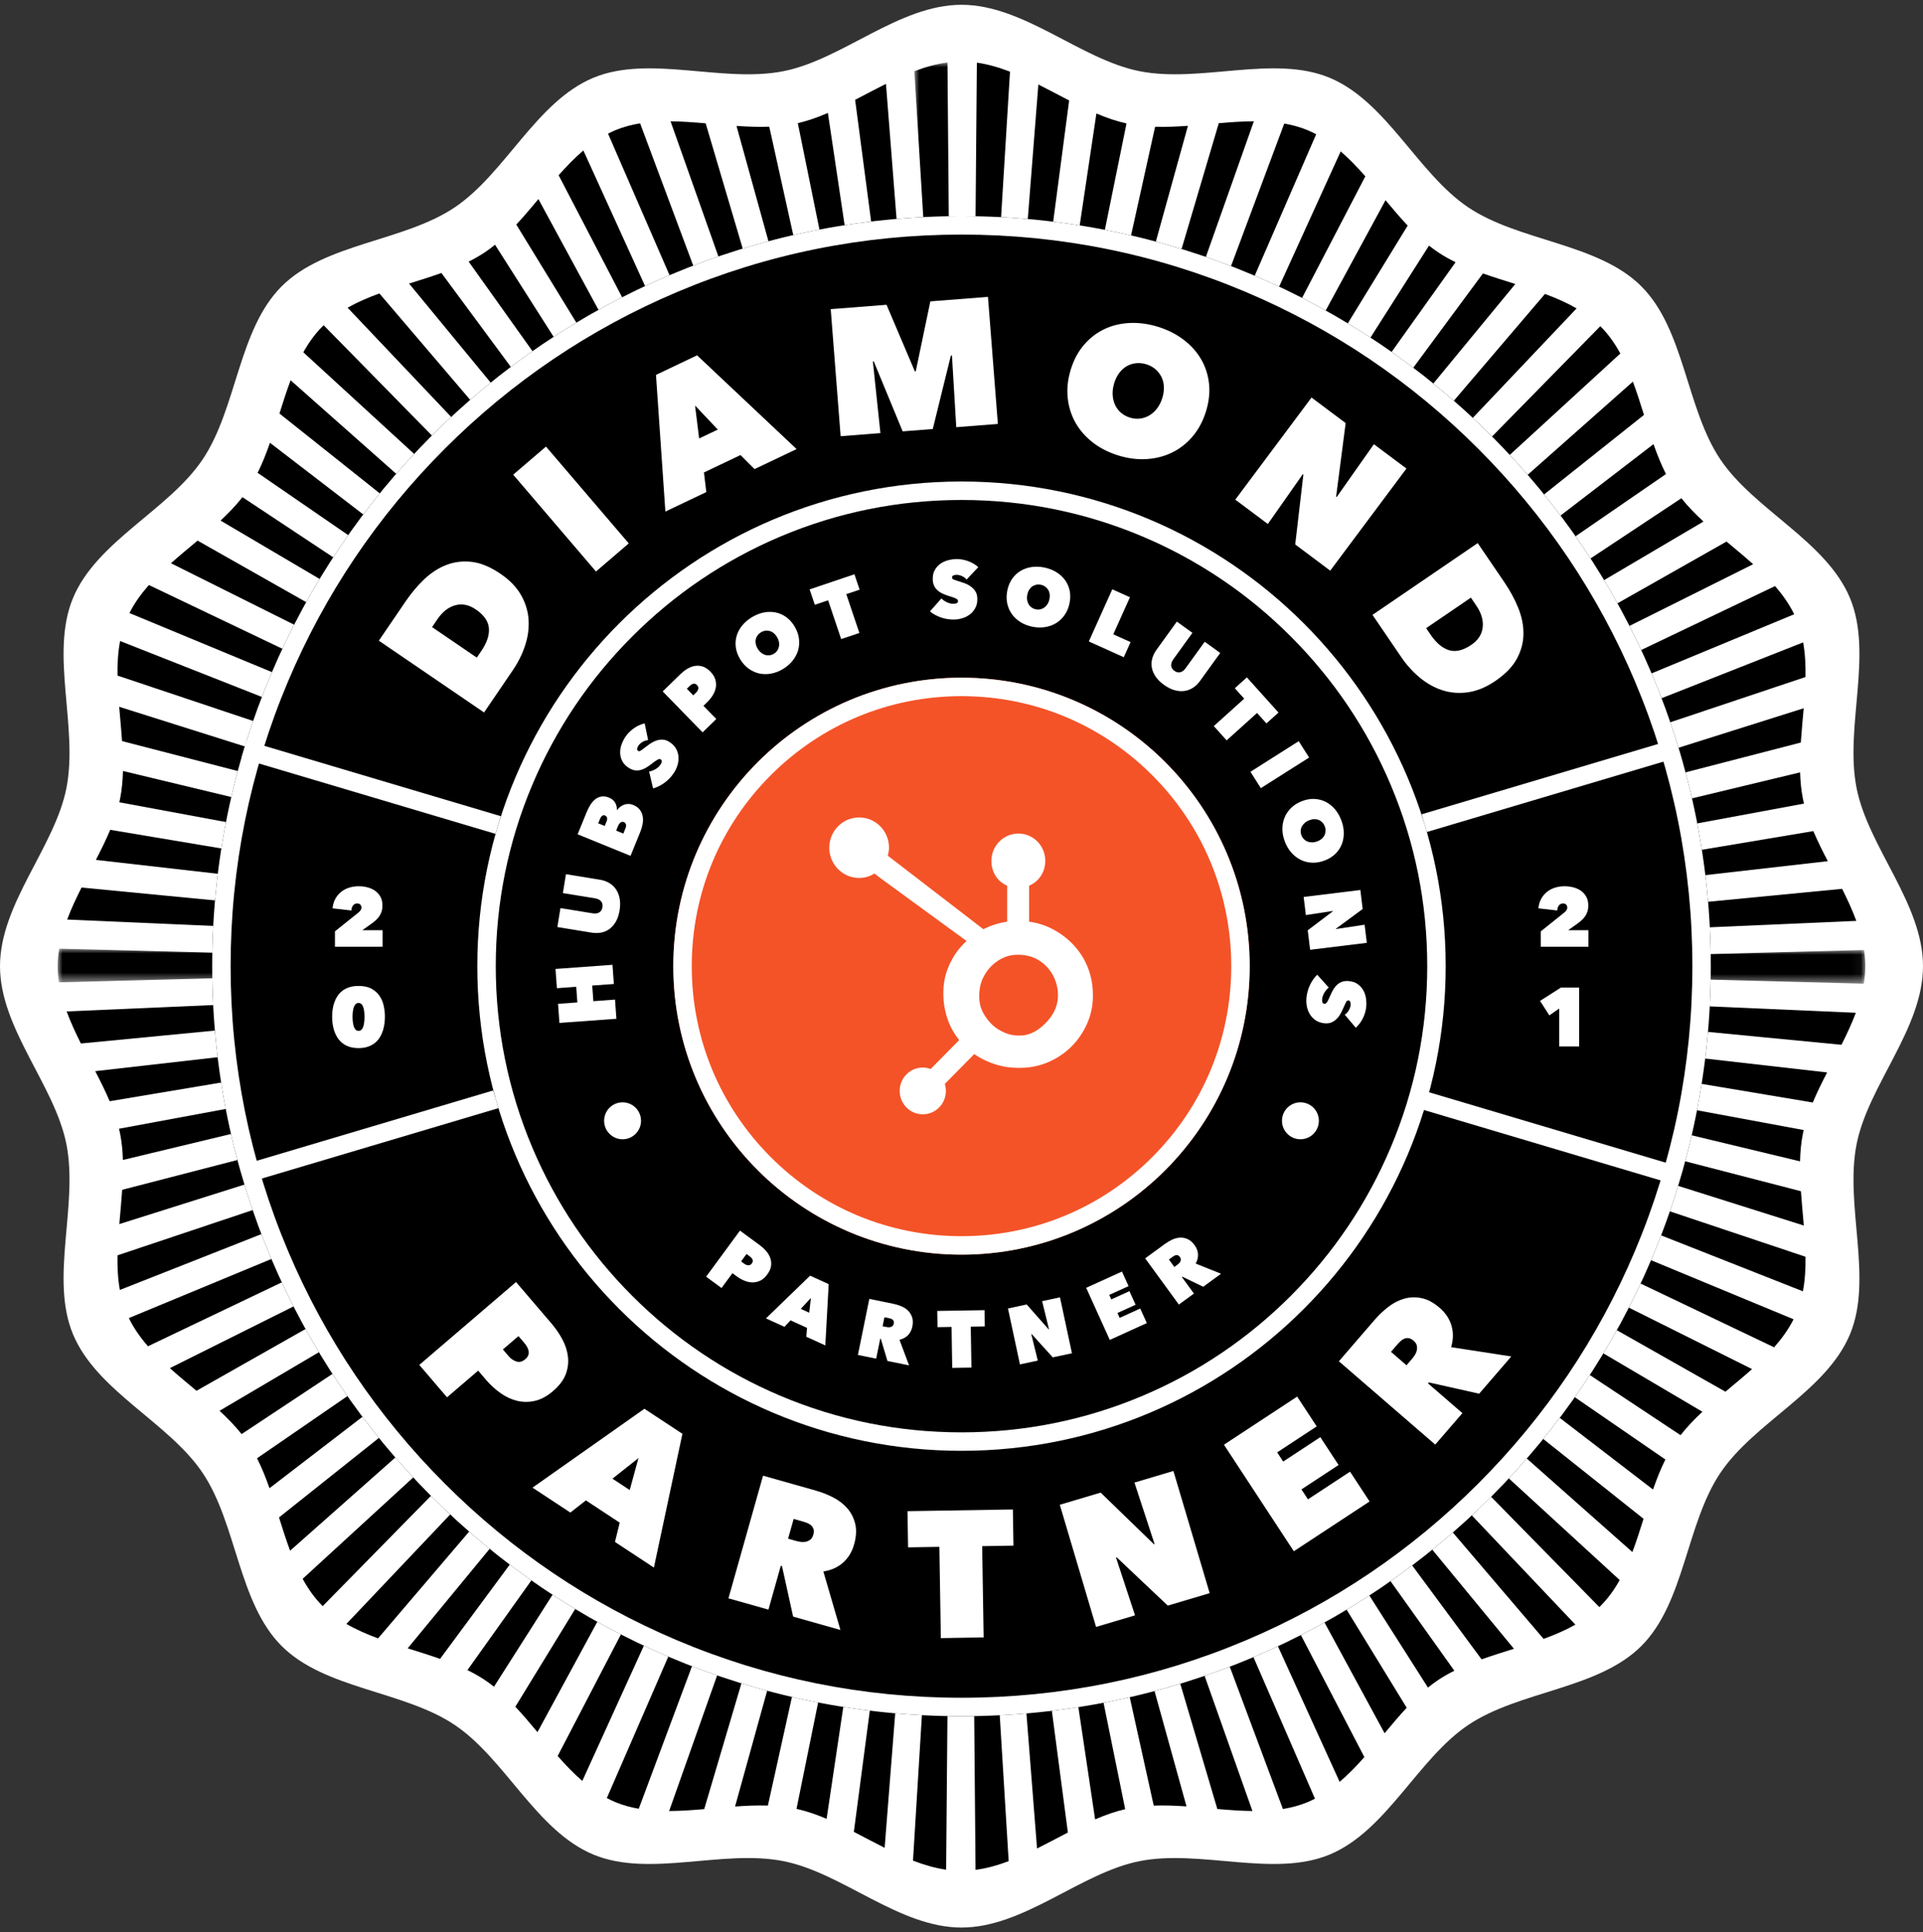 <?xml version="1.0" encoding="UTF-8"?>
<svg width="201px" height="202px" viewBox="0 0 201 202" version="1.1" xmlns="http://www.w3.org/2000/svg" xmlns:xlink="http://www.w3.org/1999/xlink">
    <rect x="0" y="0" width="201" height="202" fill="#333333" stroke="none"/>
    <title>HubSpot Platinum Partner Badge</title>
    <defs>
        <polygon id="path-1" points="0 -5.7127636e-14 66.957 -5.7127636e-14 66.957 3.516 0 3.516"></polygon>
        <polygon id="path-3" points="0 0 66.957 0 66.957 3.516 0 3.516"></polygon>
        <polygon id="path-5" points="0 0 4.041 0 4.041 66.941 0 66.941"></polygon>
    </defs>
    <g id="Service-Pages" stroke="none" stroke-width="1" fill="none" fill-rule="evenodd">
        <g id="HubSpot-Onboarding" transform="translate(-1073, -588)">
            <g id="HubSpot-Platinum-Partner-Badge" transform="translate(1073, 588.5)">
                <path d="M201,100.5 C201,107.04 195.28,112.933 194.058,119.114 C192.797,125.483 195.803,133.11 193.374,138.97 C190.901,144.932 183.358,148.189 179.81,153.488 C176.235,158.829 176.092,167.037 171.564,171.565 C167.036,176.092 158.828,176.235 153.488,179.81 C148.189,183.358 144.932,190.901 138.969,193.374 C133.109,195.803 125.483,192.798 119.114,194.058 C112.933,195.28 107.04,201 100.5,201 C93.96,201 88.067,195.28 81.886,194.058 C75.517,192.797 67.89,195.803 62.03,193.374 C56.068,190.901 52.811,183.358 47.512,179.81 C42.171,176.235 33.963,176.092 29.435,171.564 C24.908,167.036 24.765,158.828 21.19,153.488 C17.642,148.189 10.099,144.932 7.626,138.969 C5.197,133.109 8.202,125.483 6.942,119.114 C5.72,112.933 0,107.04 0,100.5 C0,93.96 5.72,88.067 6.942,81.886 C8.203,75.517 5.197,67.89 7.626,62.03 C10.099,56.068 17.642,52.811 21.19,47.512 C24.765,42.171 24.908,33.963 29.436,29.435 C33.964,24.908 42.172,24.765 47.512,21.19 C52.811,17.642 56.068,10.099 62.031,7.626 C67.891,5.197 75.517,8.202 81.886,6.942 C88.067,5.72 93.96,0 100.5,0 C107.04,0 112.933,5.72 119.114,6.942 C125.483,8.203 133.11,5.197 138.97,7.626 C144.932,10.099 148.189,17.642 153.488,21.19 C158.829,24.765 167.037,24.908 171.565,29.436 C176.092,33.964 176.235,42.172 179.81,47.512 C183.358,52.811 190.901,56.068 193.374,62.031 C195.803,67.891 192.798,75.517 194.058,81.886 C195.28,88.067 201,93.96 201,100.5" id="Fill-1" fill="#FFFFFF"></path>
                <g id="Group-296" transform="translate(6.03, 6.03)">
                    <path d="M67.028,92.478 L2.493,86.251 C1.934,87.357 1.412,88.471 0.99,89.598 L67.028,92.478 Z" id="Fill-1" fill="#000000"></path>
                    <path d="M69.364,83.203 L9.534,54.627 C8.73,55.536 8.031,56.502 7.5,57.557 L69.364,83.203 Z" id="Fill-3" fill="#000000"></path>
                    <path d="M70.21,81.477 L14.622,49.985 C13.687,50.768 12.74,51.546 11.838,52.349 L70.21,81.477 Z" id="Fill-5" fill="#000000"></path>
                    <path d="M68.042,86.81 L6.429,67.356 C6.529,68.549 6.648,69.751 6.73,70.943 L68.042,86.81 Z" id="Fill-7" fill="#000000"></path>
                    <path d="M67.018,96.321 L0.938,99.202 C1.352,100.331 1.869,101.446 2.425,102.554 L67.018,96.321 Z" id="Fill-9" fill="#000000"></path>
                    <path d="M67.234,90.567 L5.491,80.217 C5.052,81.266 4.533,82.312 3.992,83.36 L67.234,90.567 Z" id="Fill-11" fill="#000000"></path>
                    <path d="M72.253,78.223 L22.188,39.758 C21.809,40.847 21.392,41.905 20.898,42.898 L72.253,78.223 Z" id="Fill-13" fill="#000000"></path>
                    <path d="M80.774,70.581 L50.246,14.281 C49.486,15.193 48.725,16.098 47.935,16.946 L80.774,70.581 Z" id="Fill-15" fill="#000000"></path>
                    <path d="M77.587,72.722 L40.108,22.007 C39.003,22.402 37.864,22.756 36.728,23.113 L77.587,72.722 Z" id="Fill-17" fill="#000000"></path>
                    <path d="M73.439,76.711 L24.347,33.223 C23.922,34.351 23.548,35.523 23.18,36.699 L73.439,76.711 Z" id="Fill-19" fill="#000000"></path>
                    <path d="M76.112,73.954 L33.626,24.145 C32.459,24.572 31.336,25.053 30.302,25.637 L76.112,73.954 Z" id="Fill-21" fill="#000000"></path>
                    <path d="M73.348,112.12 L23.134,152.097 C23.502,153.272 23.873,154.445 24.294,155.575 L73.348,112.12 Z" id="Fill-23" fill="#000000"></path>
                    <path d="M77.475,116.131 L36.583,165.781 C37.719,166.139 38.861,166.491 39.969,166.883 L77.475,116.131 Z" id="Fill-25" fill="#000000"></path>
                    <path d="M76.007,114.892 L30.177,163.229 C31.204,163.823 32.322,164.31 33.485,164.742 L76.007,114.892 Z" id="Fill-27" fill="#000000"></path>
                    <path d="M80.652,118.288 L47.835,171.887 C48.627,172.729 49.389,173.631 50.149,174.542 L80.652,118.288 Z" id="Fill-29" fill="#000000"></path>
                    <path d="M85.901,120.643 L63.911,182.789 C65.112,182.783 66.341,182.696 67.578,182.59 L85.901,120.643 Z" id="Fill-31" fill="#000000"></path>
                    <path d="M67.214,98.233 L3.923,105.446 C4.466,106.494 4.988,107.54 5.434,108.589 L67.214,98.233 Z" id="Fill-33" fill="#000000"></path>
                    <path d="M82.472,69.683 L54.946,9.2 C54.036,9.975 53.185,10.859 52.36,11.789 L82.472,69.683 Z" id="Fill-35" fill="#000000"></path>
                    <path d="M69.306,105.608 L7.435,131.257 C7.953,132.319 8.642,133.29 9.437,134.203 L69.306,105.608 Z" id="Fill-37" fill="#000000"></path>
                    <path d="M68.003,101.994 L6.741,117.848 C6.662,119.039 6.543,120.239 6.442,121.432 L68.003,101.994 Z" id="Fill-39" fill="#000000"></path>
                    <path d="M70.144,107.339 L11.725,136.489 C12.624,137.295 13.57,138.075 14.507,138.858 L70.144,107.339 Z" id="Fill-41" fill="#000000"></path>
                    <path d="M87.882,67.728 L74.378,6.717 C73.255,6.759 72.108,6.715 70.951,6.634 L87.882,67.728 Z" id="Fill-43" fill="#000000"></path>
                    <path d="M72.17,110.602 L20.835,145.914 C21.336,146.902 21.757,147.955 22.139,149.042 L72.17,110.602 Z" id="Fill-45" fill="#000000"></path>
                    <path d="M106.468,119.257 L133.994,179.74 C134.904,178.965 135.755,178.081 136.58,177.151 L106.468,119.257 Z" id="Fill-47" fill="#000000"></path>
                    <path d="M101.058,121.212 L114.562,182.223 C115.685,182.181 116.832,182.225 117.989,182.306 L101.058,121.212 Z" id="Fill-49" fill="#000000"></path>
                    <path d="M57.399,181.433 C57.696,181.59 57.997,181.736 58.308,181.865 C59.087,182.189 59.899,182.407 60.736,182.551 L84.098,119.981 L57.399,181.433 Z" id="Fill-51" fill="#000000"></path>
                    <path d="M70.802,182.317 C71.96,182.233 73.109,182.183 74.234,182.218 L87.745,121.178 L70.802,182.317 Z" id="Fill-53" fill="#000000"></path>
                    <path d="M109.797,117.344 L143.226,169.885 C143.568,169.608 143.918,169.344 144.279,169.102 C144.818,168.741 145.391,168.418 145.985,168.122 L109.797,117.344 Z" id="Fill-55" fill="#000000"></path>
                    <path d="M114.213,113.654 L161.139,161.468 C161.182,161.426 161.227,161.385 161.27,161.343 C162.063,160.55 162.712,159.636 163.266,158.643 L114.213,113.654 Z" id="Fill-57" fill="#000000"></path>
                    <path d="M121.368,100.266 L182.118,114.873 C182.142,113.889 182.229,112.923 182.414,111.986 C182.439,111.858 182.469,111.73 182.499,111.602 L121.368,100.266 Z" id="Fill-59" fill="#000000"></path>
                    <g id="Group-63" transform="translate(121.983, 92.782)">
                        <mask id="mask-2" fill="white">
                            <use xlink:href="#path-1"></use>
                        </mask>
                        <g id="Clip-62"></g>
                        <path d="M66.803,3.516 C66.901,2.912 66.957,2.303 66.957,1.688 C66.957,1.12 66.91,0.558 66.826,-5.7127636e-14 L0,1.759 L66.803,3.516 Z" id="Fill-61" fill="#000000" mask="url(#mask-2)"></path>
                    </g>
                    <path d="M182.418,128.459 C182.638,127.298 182.706,126.087 182.69,124.848 L120.3,103.957 L182.418,128.459 Z" id="Fill-64" fill="#000000"></path>
                    <path d="M52.26,177.037 C53.082,177.971 53.93,178.859 54.835,179.643 L82.346,119.195 L52.26,177.037 Z" id="Fill-66" fill="#000000"></path>
                    <path d="M117.765,109.126 L169.629,143.498 C170.302,142.637 171.081,141.829 171.916,141.05 L117.765,109.126 Z" id="Fill-68" fill="#000000"></path>
                    <path d="M42.827,168.058 C43.467,168.372 44.083,168.715 44.661,169.102 C44.983,169.318 45.297,169.55 45.604,169.795 L79.026,117.265 L42.827,168.058 Z" id="Fill-70" fill="#000000"></path>
                    <path d="M67.572,88.674 L6.822,74.067 C6.798,75.051 6.711,76.017 6.526,76.954 C6.501,77.082 6.471,77.21 6.441,77.338 L67.572,88.674 Z" id="Fill-72" fill="#000000"></path>
                    <path d="M6.522,60.481 C6.302,61.642 6.234,62.853 6.25,64.092 L68.64,84.983 L6.522,60.481 Z" id="Fill-74" fill="#000000"></path>
                    <path d="M79.143,71.596 L45.714,19.055 C45.372,19.332 45.022,19.596 44.661,19.838 C44.122,20.199 43.549,20.522 42.955,20.818 L79.143,71.596 Z" id="Fill-76" fill="#000000"></path>
                    <path d="M74.727,75.286 L27.801,27.472 C27.758,27.515 27.713,27.554 27.67,27.597 C26.878,28.39 26.228,29.304 25.674,30.297 L74.727,75.286 Z" id="Fill-78" fill="#000000"></path>
                    <g id="Group-82" transform="translate(0, 92.641)">
                        <mask id="mask-4" fill="white">
                            <use xlink:href="#path-3"></use>
                        </mask>
                        <g id="Clip-81"></g>
                        <path d="M0.154,0 C0.056,0.604 -4.81989796e-05,1.213 -4.81989796e-05,1.828 C-4.81989796e-05,2.396 0.046,2.959 0.13,3.516 L66.957,1.758 L0.154,0 Z" id="Fill-80" fill="#000000" mask="url(#mask-4)"></path>
                    </g>
                    <path d="M71.175,79.814 L19.311,45.442 C18.638,46.303 17.859,47.111 17.024,47.89 L71.175,79.814 Z" id="Fill-83" fill="#000000"></path>
                    <path d="M25.605,158.515 C26.174,159.557 26.844,160.516 27.669,161.342 C27.679,161.352 27.689,161.361 27.699,161.37 L74.63,113.552 L25.605,158.515 Z" id="Fill-85" fill="#000000"></path>
                    <path d="M6.411,111.464 C6.453,111.638 6.492,111.812 6.526,111.986 C6.702,112.877 6.788,113.795 6.817,114.729 L67.543,100.127 L6.411,111.464 Z" id="Fill-87" fill="#000000"></path>
                    <path d="M16.917,140.949 C17.757,141.726 18.542,142.53 19.224,143.386 L71.1,109.006 L16.917,140.949 Z" id="Fill-89" fill="#000000"></path>
                    <path d="M6.252,124.698 C6.23,125.94 6.289,127.153 6.497,128.317 L68.591,103.824 L6.252,124.698 Z" id="Fill-91" fill="#000000"></path>
                    <g id="Group-95" transform="translate(89.54, 0)">
                        <mask id="mask-6" fill="white">
                            <use xlink:href="#path-5"></use>
                        </mask>
                        <g id="Clip-94"></g>
                        <path d="M4.041,66.941 L3.464,-7.23766805e-05 C2.291,0.155 1.139,0.481 0,0.912 L4.041,66.941 Z" id="Fill-93" fill="#000000" mask="url(#mask-6)"></path>
                    </g>
                    <path d="M111.465,72.809 L152.357,23.159 C151.221,22.801 150.079,22.448 148.971,22.057 L111.465,72.809 Z" id="Fill-96" fill="#000000"></path>
                    <path d="M112.933,74.049 L158.763,25.71 C157.736,25.117 156.618,24.629 155.455,24.198 L112.933,74.049 Z" id="Fill-98" fill="#000000"></path>
                    <path d="M115.592,76.819 L165.806,36.843 C165.438,35.668 165.067,34.495 164.646,33.365 L115.592,76.819 Z" id="Fill-100" fill="#000000"></path>
                    <path d="M108.166,118.359 L138.694,174.659 C139.454,173.747 140.215,172.842 141.005,171.994 L108.166,118.359 Z" id="Fill-102" fill="#000000"></path>
                    <path d="M121.726,90.707 L185.018,83.494 C184.474,82.446 183.952,81.4 183.506,80.35 L121.726,90.707 Z" id="Fill-104" fill="#000000"></path>
                    <path d="M108.288,70.652 L141.105,17.053 C140.313,16.21 139.551,15.309 138.791,14.398 L108.288,70.652 Z" id="Fill-106" fill="#000000"></path>
                    <path d="M186.515,86.386 L121.921,92.619 L188.001,89.737 C187.588,88.609 187.071,87.494 186.515,86.386" id="Fill-108" fill="#000000"></path>
                    <path d="M120.937,86.946 L182.199,71.092 C182.278,69.901 182.397,68.701 182.499,67.508 L120.937,86.946 Z" id="Fill-110" fill="#000000"></path>
                    <path d="M116.77,78.338 L168.105,43.026 C167.604,42.038 167.183,40.984 166.801,39.899 L116.77,78.338 Z" id="Fill-112" fill="#000000"></path>
                    <path d="M119.634,83.332 L181.505,57.683 C180.987,56.621 180.298,55.65 179.503,54.737 L119.634,83.332 Z" id="Fill-114" fill="#000000"></path>
                    <path d="M118.796,81.601 L177.215,52.451 C176.316,51.645 175.37,50.865 174.433,50.082 L118.796,81.601 Z" id="Fill-116" fill="#000000"></path>
                    <path d="M111.353,116.218 L148.832,166.933 C149.937,166.538 151.076,166.184 152.212,165.827 L111.353,116.218 Z" id="Fill-118" fill="#000000"></path>
                    <path d="M121.912,96.462 L186.448,102.689 C187.006,101.583 187.528,100.469 187.95,99.342 L121.912,96.462 Z" id="Fill-120" fill="#000000"></path>
                    <path d="M121.706,98.373 L183.449,108.723 C183.888,107.674 184.407,106.628 184.948,105.58 L121.706,98.373 Z" id="Fill-122" fill="#000000"></path>
                    <path d="M120.898,102.13 L182.511,121.584 C182.411,120.391 182.292,119.189 182.21,117.997 L120.898,102.13 Z" id="Fill-124" fill="#000000"></path>
                    <path d="M84.229,68.906 L60.877,6.364 C59.991,6.508 59.131,6.733 58.309,7.074 C58.041,7.185 57.781,7.31 57.525,7.442 L84.229,68.906 Z" id="Fill-126" fill="#000000"></path>
                    <path d="M112.828,114.986 L155.314,164.795 C156.481,164.367 157.603,163.887 158.638,163.303 L112.828,114.986 Z" id="Fill-128" fill="#000000"></path>
                    <path d="M104.711,120.034 L128.063,182.576 C128.949,182.432 129.809,182.207 130.631,181.866 C130.899,181.755 131.159,181.63 131.415,181.498 L104.711,120.034 Z" id="Fill-130" fill="#000000"></path>
                    <path d="M115.501,112.228 L164.593,155.717 C165.018,154.589 165.392,153.417 165.76,152.241 L115.501,112.228 Z" id="Fill-132" fill="#000000"></path>
                    <path d="M116.688,110.717 L166.752,149.182 C167.131,148.093 167.548,147.035 168.042,146.042 L116.688,110.717 Z" id="Fill-134" fill="#000000"></path>
                    <path d="M118.73,107.463 L174.318,138.954 C175.253,138.172 176.2,137.394 177.102,136.59 L118.73,107.463 Z" id="Fill-136" fill="#000000"></path>
                    <path d="M119.576,105.737 L179.406,134.313 C180.21,133.404 180.909,132.438 181.44,131.383 L119.576,105.737 Z" id="Fill-138" fill="#000000"></path>
                    <path d="M89.762,67.333 L80.504,5.278 C79.461,5.728 78.415,6.103 77.361,6.345 L89.762,67.333 Z" id="Fill-140" fill="#000000"></path>
                    <path d="M118.138,6.623 C116.98,6.707 115.831,6.757 114.706,6.722 L101.195,67.762 L118.138,6.623 Z" id="Fill-142" fill="#000000"></path>
                    <path d="M89.623,121.582 L77.223,182.564 C78.279,182.795 79.326,183.16 80.37,183.605 L89.623,121.582 Z" id="Fill-144" fill="#000000"></path>
                    <path d="M86.035,68.253 L67.729,6.363 C66.492,6.256 65.263,6.165 64.061,6.153 L86.035,68.253 Z" id="Fill-146" fill="#000000"></path>
                    <path d="M91.524,121.855 L83.218,184.967 C84.287,185.518 85.359,186.095 86.437,186.636 L91.524,121.855 Z" id="Fill-148" fill="#000000"></path>
                    <path d="M93.439,121.994 L89.401,187.976 C90.539,188.416 91.691,188.753 92.863,188.922 L93.439,121.994 Z" id="Fill-150" fill="#000000"></path>
                    <path d="M182.529,77.476 C182.487,77.302 182.448,77.128 182.414,76.954 C182.238,76.063 182.152,75.145 182.123,74.211 L121.397,88.813 L182.529,77.476 Z" id="Fill-152" fill="#000000"></path>
                    <path d="M97.416,67.085 L105.722,3.973 C104.653,3.422 103.581,2.845 102.503,2.304 L97.416,67.085 Z" id="Fill-154" fill="#000000"></path>
                    <path d="M95.36,121.999 L95.937,188.94 C97.109,188.785 98.262,188.459 99.4,188.028 L95.36,121.999 Z" id="Fill-156" fill="#000000"></path>
                    <path d="M95.501,66.946 L99.539,0.964 C98.401,0.524 97.249,0.187 96.077,0.018 L95.501,66.946 Z" id="Fill-158" fill="#000000"></path>
                    <path d="M91.664,67.07 L86.574,2.235 C85.494,2.774 84.421,3.351 83.351,3.905 L91.664,67.07 Z" id="Fill-160" fill="#000000"></path>
                    <path d="M99.317,67.358 L111.717,6.376 C110.661,6.144 109.614,5.779 108.57,5.335 L99.317,67.358 Z" id="Fill-162" fill="#000000"></path>
                    <path d="M163.335,30.425 C162.766,29.383 162.096,28.424 161.271,27.598 C161.261,27.588 161.251,27.579 161.241,27.57 L114.31,75.388 L163.335,30.425 Z" id="Fill-164" fill="#000000"></path>
                    <path d="M146.113,20.882 C145.473,20.568 144.857,20.225 144.279,19.838 C143.957,19.622 143.643,19.39 143.336,19.145 L109.914,71.675 L146.113,20.882 Z" id="Fill-166" fill="#000000"></path>
                    <path d="M182.688,64.242 C182.71,63 182.651,61.787 182.443,60.623 L120.349,85.116 L182.688,64.242 Z" id="Fill-168" fill="#000000"></path>
                    <path d="M172.023,47.991 C171.183,47.214 170.398,46.41 169.716,45.554 L117.84,79.934 L172.023,47.991 Z" id="Fill-170" fill="#000000"></path>
                    <path d="M97.276,121.87 L102.366,186.705 C103.446,186.166 104.519,185.589 105.589,185.035 L97.276,121.87 Z" id="Fill-172" fill="#000000"></path>
                    <path d="M136.68,11.903 C135.858,10.969 135.01,10.081 134.105,9.297 L106.594,69.745 L136.68,11.903 Z" id="Fill-174" fill="#000000"></path>
                    <path d="M102.905,120.687 L121.211,182.577 C122.448,182.684 123.677,182.775 124.879,182.787 L102.905,120.687 Z" id="Fill-176" fill="#000000"></path>
                    <path d="M130.632,7.075 C129.853,6.751 129.041,6.533 128.204,6.389 L104.842,68.959 L131.541,7.507 C131.245,7.35 130.943,7.204 130.632,7.075" id="Fill-178" fill="#000000"></path>
                    <path d="M99.178,121.607 L108.436,183.662 C109.479,183.212 110.525,182.837 111.579,182.595 L99.178,121.607 Z" id="Fill-180" fill="#000000"></path>
                    <path d="M121.362,6.35 L103.039,68.297 L125.029,6.151 C123.828,6.157 122.599,6.244 121.362,6.35" id="Fill-182" fill="#000000"></path>
                    <path d="M94.47,63.831 C77.594,63.831 63.864,77.575 63.864,94.47 C63.864,111.365 77.594,125.109 94.47,125.109 C111.346,125.109 125.076,111.365 125.076,94.47 C125.076,77.575 111.346,63.831 94.47,63.831 M94.47,126.557 C76.796,126.557 62.418,112.163 62.418,94.47 C62.418,76.777 76.796,62.383 94.47,62.383 C112.144,62.383 126.522,76.777 126.522,94.47 C126.522,112.163 112.144,126.557 94.47,126.557" id="Fill-184" fill="#FC0BAC"></path>
                    <path d="M94.47,44.53 C66.963,44.53 44.584,66.933 44.584,94.47 C44.584,122.007 66.963,144.41 94.47,144.41 C121.977,144.41 144.356,122.007 144.356,94.47 C144.356,66.933 121.977,44.53 94.47,44.53 M94.47,145.857 C66.166,145.857 43.138,122.805 43.138,94.47 C43.138,66.135 66.166,43.083 94.47,43.083 C122.774,43.083 145.802,66.135 145.802,94.47 C145.802,122.805 122.774,145.857 94.47,145.857" id="Fill-186" fill="#FC0BAC"></path>
                    <path d="M172.793,94.47 C172.793,137.774 137.727,172.878 94.47,172.878 C51.213,172.878 16.147,137.774 16.147,94.47 C16.147,51.166 51.213,16.062 94.47,16.062 C137.727,16.062 172.793,51.166 172.793,94.47" id="Fill-188" fill="#000000"></path>
                    <path d="M94.47,16.062 C51.213,16.062 16.147,51.166 16.147,94.47 C16.147,137.774 51.213,172.878 94.47,172.878 C137.727,172.878 172.793,137.774 172.793,94.47 C172.793,51.166 137.727,16.062 94.47,16.062 M94.47,17.992 C104.784,17.992 114.789,20.014 124.206,24.001 C133.303,27.853 141.473,33.368 148.49,40.392 C155.506,47.416 161.015,55.595 164.863,64.702 C168.846,74.129 170.865,84.145 170.865,94.47 C170.865,104.795 168.846,114.811 164.863,124.238 C161.015,133.345 155.506,141.524 148.49,148.548 C141.473,155.572 133.303,161.087 124.206,164.939 C114.789,168.926 104.784,170.948 94.47,170.948 C84.156,170.948 74.151,168.926 64.734,164.939 C55.637,161.087 47.467,155.572 40.45,148.548 C33.434,141.524 27.925,133.345 24.077,124.238 C20.094,114.811 18.075,104.795 18.075,94.47 C18.075,84.145 20.094,74.129 24.077,64.702 C27.925,55.595 33.434,47.416 40.45,40.392 C47.467,33.368 55.637,27.853 64.734,24.001 C74.151,20.014 84.156,17.992 94.47,17.992" id="Fill-190" fill="#FFFFFF"></path>
                    <path d="M48.163,133.142 L46.535,134.537 L47.146,135.252 C47.366,135.509 47.632,135.69 47.944,135.794 C48.256,135.899 48.564,135.821 48.869,135.559 C49.031,135.421 49.137,135.28 49.188,135.137 C49.239,134.994 49.251,134.848 49.222,134.699 C49.194,134.55 49.138,134.404 49.056,134.259 C48.974,134.115 48.88,133.981 48.774,133.857 L48.163,133.142 Z M43.95,136.752 L40.695,139.542 L37.797,136.154 L47.908,127.49 L51.624,131.836 C52.064,132.351 52.441,132.903 52.755,133.492 C53.069,134.082 53.263,134.684 53.335,135.299 C53.408,135.914 53.329,136.526 53.1,137.136 C52.87,137.745 52.427,138.331 51.77,138.894 C51.142,139.433 50.509,139.773 49.871,139.915 C49.233,140.056 48.612,140.053 48.006,139.903 C47.399,139.754 46.821,139.482 46.269,139.088 C45.718,138.694 45.217,138.234 44.769,137.71 L43.95,136.752 Z" id="Fill-192" fill="#FFFFFF"></path>
                    <path d="M60.705,145.894 L57.986,148.045 L59.792,149.234 L60.705,145.894 Z M61.326,140.739 L65.299,143.355 L62.318,157.34 L58.25,154.661 L58.744,152.644 L55.211,150.316 L53.587,151.589 L49.629,148.983 L61.326,140.739 Z" id="Fill-194" fill="#FFFFFF"></path>
                    <path d="M76.343,154.318 L77.186,154.556 C77.33,154.597 77.492,154.63 77.672,154.654 C77.853,154.68 78.028,154.674 78.2,154.638 C78.372,154.601 78.528,154.528 78.669,154.418 C78.81,154.308 78.913,154.138 78.978,153.909 C79.042,153.68 79.051,153.487 79.005,153.33 C78.959,153.174 78.879,153.044 78.766,152.94 C78.653,152.836 78.522,152.754 78.371,152.691 C78.221,152.629 78.08,152.58 77.948,152.542 L76.925,152.253 L76.343,154.318 Z M73.727,147.732 L79.245,149.292 C79.872,149.469 80.478,149.708 81.064,150.011 C81.649,150.313 82.141,150.693 82.539,151.151 C82.937,151.609 83.211,152.15 83.361,152.772 C83.511,153.395 83.472,154.11 83.244,154.919 C83.023,155.704 82.635,156.341 82.081,156.829 C81.528,157.318 80.845,157.624 80.031,157.746 L81.815,163.862 L76.87,162.464 L75.708,157.189 L75.582,157.153 L74.29,161.735 L70.111,160.554 L73.727,147.732 Z" id="Fill-196" fill="#FFFFFF"></path>
                    <polygon id="Fill-198" fill="#FFFFFF" points="96.784 164.639 92.311 164.712 92.157 155.172 88.887 155.225 88.825 151.443 99.839 151.264 99.9 155.046 96.63 155.1"></polygon>
                    <polygon id="Fill-200" fill="#FFFFFF" points="104.746 150.773 109.016 149.502 114.578 154.896 114.65 154.875 112.548 148.452 116.62 147.241 120.41 160.013 116.031 161.315 110.691 156.268 110.619 156.289 112.608 162.333 108.536 163.544"></polygon>
                    <polygon id="Fill-202" fill="#FFFFFF" points="121.902 144.496 129.554 139.466 131.597 142.581 127.464 145.297 128.093 146.257 131.975 143.706 133.883 146.617 130.002 149.167 130.683 150.205 135.082 147.314 137.125 150.429 129.205 155.633"></polygon>
                    <path d="M140.983,136.191 L141.556,135.527 C141.653,135.414 141.752,135.281 141.851,135.128 C141.95,134.975 142.019,134.813 142.059,134.642 C142.099,134.471 142.099,134.298 142.059,134.124 C142.019,133.949 141.909,133.784 141.729,133.628 C141.549,133.472 141.378,133.383 141.216,133.358 C141.055,133.334 140.904,133.351 140.762,133.41 C140.621,133.468 140.49,133.552 140.37,133.663 C140.25,133.773 140.145,133.879 140.056,133.983 L139.361,134.789 L140.983,136.191 Z M133.916,135.774 L137.663,131.431 C138.089,130.937 138.563,130.489 139.084,130.086 C139.606,129.683 140.158,129.398 140.741,129.231 C141.324,129.064 141.929,129.044 142.556,129.172 C143.183,129.299 143.814,129.638 144.449,130.187 C145.066,130.72 145.478,131.341 145.686,132.05 C145.894,132.759 145.881,133.508 145.647,134.298 L151.937,135.27 L148.578,139.163 L143.312,137.982 L143.227,138.082 L146.826,141.194 L143.987,144.483 L133.916,135.774 Z" id="Fill-204" fill="#FFFFFF"></path>
                    <path d="M39.131,59.025 L43.806,62.215 L44.272,61.531 C44.865,60.66 45.132,59.863 45.073,59.139 C45.014,58.416 44.556,57.762 43.699,57.177 C42.987,56.691 42.274,56.546 41.558,56.742 C40.843,56.937 40.221,57.423 39.692,58.201 L39.131,59.025 Z M44.566,67.949 L33.569,60.445 L36.364,56.34 C36.957,55.469 37.609,54.695 38.319,54.019 C39.03,53.343 39.802,52.844 40.634,52.524 C41.466,52.204 42.353,52.099 43.294,52.209 C44.235,52.32 45.233,52.736 46.289,53.456 C47.252,54.114 47.968,54.856 48.435,55.684 C48.903,56.512 49.164,57.369 49.219,58.257 C49.275,59.145 49.154,60.041 48.856,60.946 C48.558,61.852 48.13,62.714 47.572,63.533 L44.566,67.949 Z" id="Fill-206" fill="#FFFFFF"></path>
                    <polygon id="Fill-208" fill="#FFFFFF" points="47.611 43.091 51.039 40.154 59.692 50.276 56.264 53.213"></polygon>
                    <path d="M66.619,35.863 L67.047,39.306 L68.999,38.376 L66.619,35.863 Z M62.536,32.66 L66.831,30.615 L77.233,40.415 L72.837,42.508 L71.369,41.04 L67.55,42.86 L67.795,44.91 L63.518,46.947 L62.536,32.66 Z" id="Fill-210" fill="#FFFFFF"></path>
                    <polygon id="Fill-212" fill="#FFFFFF" points="85.205 31.257 85.996 38.745 81.836 39.07 80.801 25.787 86.636 25.332 89.594 32.292 89.688 32.285 91.214 24.975 97.236 24.504 98.271 37.787 93.923 38.127 93.473 30.649 93.359 30.64 91.468 38.318 88.32 38.564 85.299 31.25"></polygon>
                    <path d="M110.434,33.511 C110.305,33.931 110.25,34.334 110.269,34.72 C110.288,35.107 110.369,35.46 110.514,35.78 C110.658,36.1 110.865,36.377 111.134,36.61 C111.403,36.844 111.718,37.016 112.077,37.127 C112.437,37.237 112.79,37.27 113.138,37.227 C113.486,37.183 113.812,37.07 114.117,36.888 C114.422,36.706 114.69,36.461 114.923,36.152 C115.156,35.843 115.336,35.478 115.465,35.058 C115.59,34.651 115.642,34.256 115.621,33.876 C115.6,33.496 115.512,33.153 115.356,32.849 C115.2,32.546 114.99,32.281 114.725,32.055 C114.46,31.829 114.148,31.661 113.788,31.551 C113.429,31.44 113.073,31.403 112.721,31.439 C112.369,31.475 112.047,31.576 111.753,31.742 C111.46,31.907 111.198,32.142 110.967,32.445 C110.737,32.748 110.559,33.104 110.434,33.511 M105.888,32.113 C106.2,31.094 106.663,30.228 107.274,29.518 C107.886,28.807 108.594,28.26 109.399,27.878 C110.205,27.496 111.087,27.281 112.045,27.235 C113.003,27.188 113.986,27.319 114.992,27.629 C115.998,27.938 116.885,28.382 117.651,28.959 C118.418,29.536 119.031,30.21 119.489,30.981 C119.947,31.752 120.23,32.603 120.337,33.535 C120.444,34.467 120.342,35.443 120.029,36.462 C119.716,37.481 119.251,38.356 118.634,39.084 C118.017,39.813 117.3,40.377 116.483,40.775 C115.666,41.174 114.777,41.402 113.815,41.461 C112.853,41.519 111.869,41.394 110.863,41.084 C109.856,40.775 108.972,40.326 108.209,39.736 C107.446,39.147 106.841,38.459 106.394,37.672 C105.947,36.885 105.673,36.017 105.571,35.067 C105.469,34.117 105.575,33.132 105.888,32.113" id="Fill-214" fill="#FFFFFF"></path>
                    <polygon id="Fill-216" fill="#FFFFFF" points="131.055 35.028 134.624 37.698 133.626 45.385 133.686 45.43 137.575 39.906 140.978 42.451 133.011 53.124 129.352 50.387 130.204 43.084 130.144 43.039 126.491 48.246 123.088 45.701"></polygon>
                    <path d="M147.713,55.946 L143.038,59.136 L143.503,59.821 C144.096,60.691 144.74,61.231 145.434,61.441 C146.129,61.65 146.904,61.463 147.761,60.878 C148.473,60.392 148.869,59.781 148.949,59.043 C149.028,58.305 148.803,57.548 148.274,56.77 L147.713,55.946 Z M137.429,57.748 L148.426,50.244 L151.221,54.349 C151.814,55.22 152.295,56.111 152.664,57.02 C153.033,57.93 153.214,58.831 153.208,59.723 C153.201,60.616 152.975,61.48 152.528,62.317 C152.081,63.153 151.33,63.931 150.274,64.652 C149.311,65.309 148.359,65.704 147.418,65.837 C146.477,65.971 145.584,65.901 144.739,65.628 C143.893,65.354 143.104,64.913 142.371,64.305 C141.638,63.697 140.993,62.983 140.436,62.164 L137.429,57.748 Z" id="Fill-218" fill="#FFFFFF"></path>
                    <path d="M145.079,94.47 C145.079,122.451 122.421,145.134 94.47,145.134 C66.519,145.134 43.861,122.451 43.861,94.47 C43.861,66.489 66.519,43.806 94.47,43.806 C122.421,43.806 145.079,66.489 145.079,94.47" id="Fill-220" fill="#000000"></path>
                    <path d="M94.47,43.806 C66.519,43.806 43.861,66.489 43.861,94.47 C43.861,122.451 66.519,145.134 94.47,145.134 C122.421,145.134 145.079,122.451 145.079,94.47 C145.079,66.489 122.421,43.806 94.47,43.806 M94.47,45.736 C101.043,45.736 107.418,47.025 113.418,49.565 C119.215,52.02 124.421,55.534 128.893,60.01 C133.364,64.486 136.874,69.698 139.326,75.501 C141.864,81.508 143.151,87.89 143.151,94.47 C143.151,101.05 141.864,107.432 139.326,113.439 C136.874,119.242 133.364,124.454 128.893,128.93 C124.421,133.406 119.215,136.92 113.418,139.375 C107.418,141.915 101.043,143.204 94.47,143.204 C87.897,143.204 81.522,141.915 75.522,139.375 C69.725,136.92 64.519,133.406 60.047,128.93 C55.576,124.454 52.066,119.242 49.614,113.439 C47.076,107.432 45.789,101.05 45.789,94.47 C45.789,87.89 47.076,81.508 49.614,75.501 C52.066,69.698 55.576,64.486 60.047,60.01 C64.519,55.534 69.725,52.02 75.522,49.565 C81.522,47.025 87.897,45.736 94.47,45.736" id="Fill-222" fill="#FFFFFF"></path>
                    <path d="M124.594,94.47 C124.594,111.125 111.107,124.627 94.47,124.627 C77.833,124.627 64.346,111.125 64.346,94.47 C64.346,77.815 77.833,64.313 94.47,64.313 C111.107,64.313 124.594,77.815 124.594,94.47" id="Fill-224" fill="#F45328"></path>
                    <path d="M94.47,64.313 C77.833,64.313 64.346,77.815 64.346,94.47 C64.346,111.125 77.833,124.627 94.47,124.627 C111.107,124.627 124.594,111.125 124.594,94.47 C124.594,77.815 111.107,64.313 94.47,64.313 M94.47,66.243 C102.002,66.243 109.082,69.179 114.408,74.51 C119.733,79.842 122.666,86.93 122.666,94.47 C122.666,102.01 119.733,109.098 114.408,114.43 C109.082,119.761 102.002,122.697 94.47,122.697 C86.938,122.697 79.858,119.761 74.532,114.43 C69.207,109.098 66.274,102.01 66.274,94.47 C66.274,86.93 69.207,79.842 74.532,74.51 C79.858,69.179 86.938,66.243 94.47,66.243" id="Fill-226" fill="#FFFFFF"></path>
                    <polygon id="Fill-228" fill="#FFFFFF" points="55.872 96.496 55.991 98.13 58.254 97.965 58.399 99.969 52.443 100.403 52.298 98.407 54.317 98.26 54.199 96.626 52.18 96.773 52.033 94.761 57.989 94.327 58.135 96.331"></polygon>
                    <path d="M58.733,88.635 C58.658,89.097 58.529,89.488 58.346,89.809 C58.162,90.13 57.941,90.386 57.682,90.578 C57.423,90.769 57.133,90.896 56.813,90.958 C56.492,91.02 56.157,91.022 55.807,90.965 L52.228,90.382 L52.55,88.399 L55.913,88.946 C56.197,88.992 56.428,88.96 56.608,88.85 C56.789,88.74 56.899,88.559 56.94,88.309 C56.98,88.059 56.933,87.853 56.797,87.691 C56.661,87.53 56.451,87.426 56.168,87.379 L52.804,86.832 L53.125,84.856 L56.705,85.439 C57.055,85.496 57.371,85.609 57.654,85.778 C57.938,85.947 58.171,86.166 58.355,86.435 C58.539,86.705 58.667,87.024 58.738,87.392 C58.809,87.76 58.808,88.174 58.733,88.635" id="Fill-230" fill="#FFFFFF"></path>
                    <path d="M58.373,80.301 L59.123,80.607 L59.349,80.052 C59.408,79.906 59.424,79.774 59.396,79.656 C59.368,79.538 59.291,79.454 59.167,79.403 C59.094,79.373 59.026,79.368 58.963,79.388 C58.9,79.408 58.843,79.441 58.791,79.487 C58.739,79.533 58.695,79.586 58.657,79.647 C58.621,79.708 58.59,79.767 58.567,79.824 L58.373,80.301 Z M56.498,79.537 L57.178,79.814 L57.381,79.313 C57.434,79.183 57.448,79.064 57.422,78.956 C57.396,78.849 57.321,78.769 57.196,78.718 C57.091,78.676 56.995,78.688 56.907,78.755 C56.819,78.823 56.745,78.929 56.686,79.075 L56.498,79.537 Z M58.476,78.146 C58.56,78.028 58.663,77.921 58.784,77.825 C58.905,77.728 59.039,77.652 59.186,77.597 C59.333,77.541 59.489,77.513 59.653,77.513 C59.817,77.513 59.985,77.548 60.156,77.618 C60.459,77.742 60.688,77.906 60.843,78.113 C60.999,78.319 61.1,78.549 61.146,78.801 C61.192,79.054 61.19,79.321 61.14,79.601 C61.089,79.881 61.009,80.157 60.899,80.428 L59.877,82.939 L54.347,80.684 L55.273,78.408 C55.364,78.184 55.478,77.952 55.614,77.713 C55.751,77.474 55.914,77.269 56.102,77.096 C56.291,76.924 56.511,76.807 56.764,76.746 C57.016,76.685 57.302,76.719 57.619,76.848 C57.916,76.969 58.131,77.144 58.263,77.371 C58.395,77.598 58.458,77.853 58.452,78.136 L58.476,78.146 Z" id="Fill-232" fill="#FFFFFF"></path>
                    <path d="M64.384,74.302 C64.249,74.503 64.099,74.689 63.934,74.859 C63.768,75.029 63.592,75.181 63.403,75.315 C63.215,75.45 63.022,75.566 62.825,75.663 C62.627,75.761 62.431,75.835 62.234,75.886 L61.817,74.127 C62.021,74.095 62.237,74.016 62.466,73.888 C62.694,73.761 62.878,73.594 63.016,73.389 C63.079,73.295 63.12,73.199 63.139,73.1 C63.158,73.001 63.124,72.921 63.035,72.861 C62.988,72.83 62.94,72.816 62.89,72.82 C62.84,72.823 62.775,72.846 62.696,72.888 C62.617,72.929 62.518,72.993 62.399,73.079 C62.28,73.165 62.134,73.276 61.962,73.41 C61.793,73.54 61.618,73.657 61.437,73.758 C61.256,73.86 61.069,73.933 60.877,73.976 C60.685,74.02 60.487,74.023 60.283,73.988 C60.08,73.952 59.868,73.86 59.649,73.712 C59.34,73.504 59.121,73.265 58.992,72.993 C58.862,72.722 58.794,72.441 58.79,72.15 C58.786,71.858 58.837,71.568 58.943,71.28 C59.049,70.992 59.184,70.726 59.347,70.484 C59.567,70.157 59.854,69.867 60.208,69.613 C60.562,69.36 60.944,69.185 61.355,69.089 L61.713,70.838 C61.497,70.856 61.299,70.922 61.116,71.036 C60.934,71.151 60.799,71.274 60.711,71.404 C60.629,71.526 60.58,71.636 60.565,71.734 C60.55,71.832 60.582,71.908 60.661,71.961 C60.735,72.012 60.817,72.011 60.906,71.959 C60.996,71.907 61.126,71.814 61.299,71.679 C61.474,71.54 61.665,71.397 61.872,71.251 C62.079,71.106 62.297,70.99 62.528,70.905 C62.758,70.819 62.996,70.781 63.24,70.79 C63.486,70.799 63.736,70.891 63.992,71.064 C64.291,71.265 64.511,71.5 64.652,71.769 C64.793,72.037 64.872,72.318 64.888,72.611 C64.905,72.904 64.867,73.196 64.776,73.487 C64.685,73.779 64.554,74.05 64.384,74.302" id="Fill-234" fill="#FFFFFF"></path>
                    <path d="M65.76,65.47 L66.431,66.159 L66.733,65.864 C66.842,65.758 66.915,65.634 66.953,65.491 C66.99,65.348 66.946,65.212 66.82,65.083 C66.754,65.015 66.688,64.971 66.622,64.952 C66.557,64.934 66.491,64.933 66.426,64.95 C66.36,64.967 66.296,64.996 66.234,65.037 C66.172,65.078 66.114,65.124 66.062,65.175 L65.76,65.47 Z M67.497,67.253 L68.84,68.631 L67.409,70.029 L63.239,65.749 L65.075,63.957 C65.293,63.745 65.528,63.56 65.783,63.401 C66.037,63.244 66.301,63.139 66.574,63.089 C66.847,63.038 67.123,63.056 67.403,63.141 C67.682,63.226 67.957,63.408 68.228,63.686 C68.487,63.952 68.658,64.225 68.739,64.507 C68.821,64.789 68.838,65.068 68.789,65.344 C68.739,65.62 68.635,65.887 68.475,66.146 C68.315,66.405 68.123,66.642 67.902,66.858 L67.497,67.253 Z" id="Fill-236" fill="#FFFFFF"></path>
                    <path d="M73.16,61.277 C73.262,61.446 73.38,61.585 73.514,61.694 C73.649,61.804 73.791,61.882 73.941,61.93 C74.091,61.977 74.246,61.991 74.404,61.971 C74.563,61.951 74.714,61.898 74.859,61.81 C75.003,61.723 75.121,61.615 75.21,61.486 C75.3,61.356 75.359,61.213 75.39,61.056 C75.421,60.9 75.419,60.737 75.386,60.566 C75.352,60.396 75.284,60.226 75.183,60.058 C75.084,59.894 74.969,59.758 74.835,59.651 C74.702,59.544 74.561,59.472 74.413,59.433 C74.265,59.394 74.114,59.385 73.959,59.406 C73.804,59.427 73.655,59.481 73.51,59.568 C73.366,59.655 73.246,59.763 73.153,59.892 C73.06,60.02 72.997,60.158 72.964,60.306 C72.932,60.454 72.932,60.611 72.964,60.78 C72.996,60.948 73.061,61.113 73.16,61.277 M71.332,62.379 C71.085,61.97 70.935,61.556 70.881,61.138 C70.826,60.721 70.856,60.32 70.97,59.936 C71.083,59.552 71.276,59.193 71.547,58.859 C71.819,58.524 72.157,58.235 72.561,57.991 C72.966,57.747 73.38,57.583 73.802,57.499 C74.224,57.416 74.632,57.413 75.027,57.49 C75.422,57.568 75.791,57.728 76.134,57.971 C76.477,58.215 76.772,58.541 77.018,58.951 C77.265,59.361 77.418,59.778 77.476,60.203 C77.535,60.628 77.508,61.036 77.396,61.429 C77.284,61.822 77.094,62.188 76.826,62.527 C76.558,62.866 76.221,63.158 75.816,63.402 C75.412,63.646 74.997,63.807 74.571,63.886 C74.146,63.965 73.736,63.961 73.339,63.875 C72.943,63.789 72.571,63.62 72.223,63.37 C71.875,63.12 71.578,62.789 71.332,62.379" id="Fill-238" fill="#FFFFFF"></path>
                    <polygon id="Fill-240" fill="#FFFFFF" points="83.795 59.637 81.893 60.279 80.527 56.222 79.136 56.691 78.594 55.083 83.278 53.502 83.82 55.111 82.429 55.58"></polygon>
                    <path d="M93.702,58.235 C93.46,58.239 93.222,58.223 92.988,58.185 C92.754,58.147 92.528,58.09 92.31,58.013 C92.092,57.935 91.886,57.844 91.693,57.738 C91.5,57.633 91.327,57.514 91.172,57.383 L92.371,56.03 C92.514,56.179 92.703,56.311 92.939,56.425 C93.174,56.539 93.416,56.593 93.663,56.589 C93.776,56.587 93.878,56.565 93.97,56.524 C94.062,56.483 94.107,56.409 94.105,56.301 C94.104,56.245 94.088,56.197 94.056,56.159 C94.024,56.12 93.969,56.08 93.889,56.039 C93.81,55.998 93.701,55.954 93.562,55.905 C93.423,55.857 93.249,55.801 93.04,55.737 C92.836,55.673 92.641,55.596 92.454,55.507 C92.267,55.417 92.1,55.306 91.954,55.174 C91.808,55.041 91.691,54.881 91.603,54.693 C91.516,54.506 91.469,54.28 91.465,54.015 C91.458,53.643 91.528,53.326 91.675,53.064 C91.822,52.802 92.013,52.585 92.249,52.414 C92.485,52.244 92.752,52.119 93.048,52.04 C93.345,51.961 93.639,51.919 93.931,51.913 C94.325,51.906 94.727,51.975 95.137,52.119 C95.548,52.264 95.91,52.477 96.225,52.758 L95,54.056 C94.862,53.889 94.694,53.765 94.495,53.681 C94.297,53.597 94.119,53.557 93.962,53.56 C93.816,53.562 93.698,53.586 93.609,53.63 C93.52,53.673 93.476,53.743 93.478,53.839 C93.479,53.929 93.527,53.996 93.62,54.039 C93.714,54.082 93.866,54.136 94.075,54.2 C94.29,54.263 94.516,54.338 94.754,54.424 C94.992,54.509 95.212,54.622 95.414,54.762 C95.616,54.902 95.784,55.075 95.917,55.28 C96.05,55.486 96.119,55.744 96.125,56.053 C96.132,56.414 96.066,56.729 95.927,56.999 C95.789,57.269 95.605,57.495 95.375,57.676 C95.144,57.858 94.884,57.995 94.593,58.088 C94.303,58.18 94.005,58.229 93.702,58.235" id="Fill-242" fill="#FFFFFF"></path>
                    <path d="M101.351,55.617 C101.311,55.81 101.303,55.992 101.328,56.164 C101.353,56.336 101.404,56.49 101.481,56.627 C101.559,56.764 101.663,56.879 101.793,56.972 C101.923,57.065 102.071,57.129 102.236,57.163 C102.401,57.198 102.561,57.198 102.714,57.164 C102.868,57.129 103.009,57.065 103.137,56.971 C103.266,56.877 103.376,56.756 103.467,56.608 C103.558,56.461 103.623,56.29 103.663,56.097 C103.702,55.91 103.709,55.732 103.684,55.562 C103.658,55.394 103.604,55.244 103.522,55.115 C103.44,54.986 103.335,54.877 103.207,54.787 C103.079,54.697 102.932,54.635 102.767,54.601 C102.602,54.566 102.442,54.564 102.286,54.595 C102.13,54.626 101.99,54.685 101.866,54.771 C101.742,54.858 101.635,54.973 101.545,55.118 C101.454,55.263 101.389,55.43 101.351,55.617 M99.261,55.183 C99.358,54.714 99.528,54.309 99.772,53.965 C100.015,53.622 100.309,53.348 100.653,53.144 C100.997,52.939 101.382,52.807 101.808,52.745 C102.234,52.685 102.678,52.702 103.141,52.798 C103.603,52.894 104.018,53.055 104.385,53.281 C104.751,53.506 105.053,53.782 105.29,54.107 C105.527,54.432 105.689,54.801 105.776,55.212 C105.863,55.624 105.858,56.065 105.761,56.533 C105.664,57.002 105.493,57.412 105.247,57.763 C105.002,58.115 104.706,58.396 104.357,58.609 C104.009,58.821 103.621,58.96 103.194,59.027 C102.766,59.093 102.322,59.079 101.859,58.983 C101.397,58.886 100.983,58.723 100.617,58.492 C100.251,58.26 99.952,57.978 99.72,57.645 C99.487,57.313 99.328,56.936 99.243,56.516 C99.158,56.096 99.164,55.651 99.261,55.183" id="Fill-244" fill="#FFFFFF"></path>
                    <polygon id="Fill-246" fill="#FFFFFF" points="110.229 55.075 112.075 55.906 110.334 59.78 112.142 60.594 111.432 62.173 107.778 60.527"></polygon>
                    <path d="M115.625,65.055 C115.247,64.781 114.956,64.491 114.751,64.183 C114.546,63.875 114.416,63.563 114.361,63.245 C114.306,62.927 114.323,62.611 114.411,62.296 C114.499,61.982 114.647,61.681 114.855,61.393 L116.979,58.45 L118.606,59.627 L116.61,62.392 C116.443,62.625 116.367,62.847 116.385,63.058 C116.403,63.268 116.514,63.448 116.72,63.596 C116.925,63.745 117.13,63.794 117.336,63.745 C117.541,63.696 117.728,63.555 117.896,63.322 L119.891,60.557 L121.512,61.729 L119.388,64.672 C119.18,64.959 118.938,65.192 118.66,65.37 C118.383,65.548 118.082,65.659 117.759,65.703 C117.436,65.747 117.094,65.718 116.734,65.617 C116.373,65.516 116.003,65.329 115.625,65.055" id="Fill-248" fill="#FFFFFF"></path>
                    <polygon id="Fill-250" fill="#FFFFFF" points="122.184 70.866 120.841 69.372 124.02 66.508 123.038 65.416 124.298 64.281 127.604 67.959 126.344 69.094 125.362 68.002"></polygon>
                    <polygon id="Fill-252" fill="#FFFFFF" points="129.718 70.95 130.802 72.662 125.757 75.862 124.674 74.15"></polygon>
                    <path d="M130.823,79.211 C130.639,79.282 130.482,79.374 130.351,79.488 C130.22,79.602 130.118,79.728 130.045,79.868 C129.973,80.008 129.932,80.157 129.924,80.317 C129.916,80.477 129.943,80.636 130.003,80.794 C130.064,80.951 130.15,81.085 130.262,81.196 C130.374,81.307 130.504,81.391 130.652,81.448 C130.801,81.505 130.962,81.532 131.135,81.529 C131.309,81.526 131.487,81.489 131.671,81.418 C131.849,81.349 132.003,81.258 132.131,81.146 C132.26,81.033 132.356,80.907 132.42,80.768 C132.484,80.629 132.519,80.481 132.525,80.325 C132.531,80.168 132.504,80.011 132.444,79.854 C132.383,79.696 132.298,79.56 132.188,79.446 C132.077,79.331 131.953,79.245 131.813,79.187 C131.673,79.13 131.518,79.102 131.347,79.105 C131.176,79.107 131.002,79.142 130.823,79.211 M130.057,77.217 C130.503,77.045 130.937,76.969 131.357,76.988 C131.776,77.008 132.166,77.107 132.524,77.285 C132.881,77.464 133.201,77.717 133.483,78.042 C133.765,78.368 133.991,78.752 134.16,79.193 C134.33,79.634 134.419,80.07 134.428,80.501 C134.437,80.932 134.369,81.335 134.223,81.711 C134.079,82.086 133.857,82.422 133.558,82.718 C133.259,83.014 132.886,83.248 132.44,83.42 C131.994,83.591 131.557,83.669 131.129,83.653 C130.701,83.637 130.304,83.54 129.937,83.361 C129.57,83.182 129.243,82.932 128.956,82.608 C128.669,82.284 128.441,81.902 128.271,81.46 C128.102,81.019 128.015,80.582 128.012,80.149 C128.008,79.716 128.083,79.312 128.237,78.936 C128.391,78.56 128.621,78.222 128.928,77.924 C129.234,77.624 129.611,77.389 130.057,77.217" id="Fill-254" fill="#FFFFFF"></path>
                    <polygon id="Fill-256" fill="#FFFFFF" points="136.16 86.508 136.403 88.494 133.605 90.556 133.609 90.589 136.604 90.137 136.836 92.031 130.909 92.758 130.66 90.721 133.288 88.732 133.284 88.698 130.465 89.129 130.233 87.235"></polygon>
                    <path d="M130.524,97.787 C130.547,97.546 130.59,97.311 130.653,97.083 C130.716,96.854 130.799,96.636 130.899,96.427 C131,96.219 131.114,96.025 131.24,95.844 C131.367,95.664 131.504,95.504 131.652,95.365 L132.861,96.708 C132.697,96.834 132.545,97.008 132.406,97.229 C132.267,97.451 132.186,97.685 132.163,97.932 C132.152,98.044 132.162,98.148 132.193,98.244 C132.224,98.34 132.292,98.394 132.399,98.403 C132.455,98.408 132.504,98.397 132.546,98.37 C132.588,98.343 132.634,98.292 132.683,98.218 C132.733,98.143 132.789,98.04 132.852,97.907 C132.916,97.774 132.991,97.608 133.077,97.407 C133.163,97.211 133.261,97.025 133.371,96.849 C133.481,96.672 133.61,96.519 133.758,96.389 C133.906,96.258 134.077,96.16 134.273,96.093 C134.469,96.027 134.698,96.006 134.962,96.03 C135.332,96.065 135.639,96.17 135.883,96.345 C136.127,96.521 136.321,96.735 136.464,96.989 C136.607,97.242 136.702,97.521 136.747,97.825 C136.792,98.129 136.801,98.427 136.774,98.718 C136.737,99.11 136.625,99.503 136.436,99.895 C136.247,100.287 135.995,100.624 135.681,100.906 L134.529,99.543 C134.709,99.424 134.852,99.271 134.957,99.083 C135.062,98.895 135.122,98.722 135.137,98.566 C135.15,98.42 135.14,98.3 135.106,98.206 C135.073,98.113 135.008,98.062 134.913,98.053 C134.824,98.044 134.752,98.084 134.699,98.173 C134.645,98.261 134.576,98.406 134.489,98.607 C134.402,98.814 134.302,99.03 134.191,99.257 C134.08,99.484 133.943,99.691 133.782,99.877 C133.621,100.062 133.43,100.21 133.211,100.319 C132.992,100.429 132.728,100.469 132.421,100.441 C132.062,100.407 131.757,100.306 131.504,100.139 C131.251,99.971 131.048,99.763 130.893,99.514 C130.738,99.264 130.631,98.99 130.571,98.691 C130.512,98.391 130.496,98.09 130.524,97.787" id="Fill-258" fill="#FFFFFF"></path>
                    <path d="M72.001,124.558 L71.432,125.333 L71.771,125.583 C71.894,125.673 72.028,125.726 72.175,125.739 C72.322,125.753 72.449,125.688 72.556,125.542 C72.612,125.465 72.644,125.393 72.652,125.325 C72.66,125.258 72.65,125.193 72.623,125.13 C72.595,125.068 72.556,125.01 72.505,124.955 C72.455,124.9 72.4,124.851 72.341,124.808 L72.001,124.558 Z M70.527,126.564 L69.388,128.116 L67.778,126.93 L71.315,122.114 L73.381,123.635 C73.626,123.815 73.847,124.017 74.044,124.243 C74.241,124.469 74.387,124.712 74.481,124.974 C74.575,125.235 74.603,125.511 74.565,125.8 C74.526,126.09 74.392,126.391 74.162,126.704 C73.943,127.004 73.7,127.217 73.436,127.344 C73.172,127.47 72.9,127.532 72.62,127.528 C72.34,127.525 72.059,127.465 71.778,127.349 C71.497,127.233 71.231,127.083 70.982,126.9 L70.527,126.564 Z" id="Fill-260" fill="#FFFFFF"></path>
                    <path d="M78.727,129.153 L77.671,130.295 L78.554,130.697 L78.727,129.153 Z M78.645,126.825 L80.588,127.709 L80.235,134.115 L78.247,133.21 L78.326,132.282 L76.598,131.495 L75.966,132.173 L74.031,131.292 L78.645,126.825 Z" id="Fill-262" fill="#FFFFFF"></path>
                    <path d="M86.224,132.113 L86.61,132.191 C86.675,132.205 86.749,132.214 86.83,132.219 C86.912,132.225 86.99,132.216 87.066,132.194 C87.141,132.172 87.209,132.134 87.268,132.08 C87.328,132.027 87.368,131.947 87.389,131.842 C87.411,131.738 87.408,131.651 87.383,131.582 C87.357,131.514 87.317,131.458 87.263,131.416 C87.209,131.373 87.147,131.34 87.078,131.317 C87.009,131.295 86.944,131.277 86.883,131.265 L86.416,131.17 L86.224,132.113 Z M84.835,129.253 L87.356,129.767 C87.642,129.826 87.922,129.913 88.194,130.029 C88.466,130.145 88.698,130.298 88.892,130.49 C89.085,130.682 89.226,130.914 89.313,131.188 C89.401,131.462 89.407,131.783 89.332,132.153 C89.259,132.511 89.107,132.809 88.875,133.046 C88.644,133.283 88.348,133.443 87.988,133.525 L88.989,136.202 L86.73,135.741 L86.035,133.419 L85.978,133.407 L85.551,135.5 L83.642,135.111 L84.835,129.253 Z" id="Fill-264" fill="#FFFFFF"></path>
                    <polygon id="Fill-266" fill="#FFFFFF" points="95.508 136.432 93.5 136.465 93.431 132.184 91.964 132.208 91.936 130.511 96.878 130.431 96.906 132.128 95.438 132.152"></polygon>
                    <polygon id="Fill-268" fill="#FFFFFF" points="99.328 130.255 101.283 129.835 103.583 132.442 103.616 132.435 102.899 129.489 104.763 129.089 106.014 134.934 104.01 135.364 101.796 132.92 101.763 132.927 102.443 135.7 100.579 136.1"></polygon>
                    <polygon id="Fill-270" fill="#FFFFFF" points="107.501 128.094 111.242 126.395 111.932 127.918 109.912 128.835 110.125 129.305 112.022 128.443 112.667 129.865 110.769 130.727 111 131.235 113.15 130.258 113.84 131.78 109.969 133.539"></polygon>
                    <path d="M116.716,125.914 L117.033,125.682 C117.088,125.642 117.144,125.594 117.203,125.537 C117.262,125.48 117.308,125.417 117.343,125.346 C117.377,125.275 117.395,125.2 117.395,125.12 C117.396,125.039 117.364,124.956 117.301,124.869 C117.238,124.783 117.173,124.727 117.104,124.7 C117.036,124.673 116.968,124.665 116.901,124.676 C116.833,124.687 116.767,124.711 116.704,124.747 C116.64,124.783 116.584,124.819 116.534,124.855 L116.149,125.137 L116.716,125.914 Z M113.668,125.015 L115.746,123.497 C115.982,123.324 116.235,123.176 116.503,123.053 C116.772,122.93 117.042,122.861 117.314,122.847 C117.586,122.833 117.852,122.886 118.114,123.005 C118.375,123.125 118.616,123.336 118.839,123.641 C119.054,123.937 119.171,124.25 119.191,124.581 C119.21,124.912 119.128,125.238 118.946,125.559 L121.598,126.622 L119.735,127.983 L117.553,126.933 L117.505,126.968 L118.764,128.694 L117.19,129.844 L113.668,125.015 Z" id="Fill-272" fill="#FFFFFF"></path>
                    <path d="M31.41,88.886 C31.508,88.81 31.589,88.726 31.653,88.634 C31.716,88.541 31.748,88.445 31.748,88.347 C31.748,88.231 31.712,88.13 31.639,88.043 C31.567,87.956 31.453,87.913 31.297,87.913 C31.129,87.913 30.99,87.979 30.88,88.113 C30.771,88.246 30.71,88.425 30.698,88.651 L28.729,88.425 C28.769,88.026 28.873,87.681 29.041,87.392 C29.209,87.102 29.418,86.862 29.67,86.671 C29.922,86.479 30.202,86.339 30.512,86.249 C30.821,86.16 31.141,86.115 31.471,86.115 C31.771,86.115 32.07,86.153 32.369,86.228 C32.666,86.303 32.931,86.42 33.162,86.579 C33.393,86.739 33.582,86.946 33.726,87.201 C33.871,87.455 33.943,87.762 33.943,88.121 C33.943,88.376 33.91,88.6 33.843,88.794 C33.777,88.988 33.687,89.161 33.574,89.311 C33.462,89.462 33.334,89.597 33.192,89.719 C33.051,89.841 32.902,89.957 32.746,90.067 L31.843,90.709 L33.961,90.709 L33.961,92.438 L28.981,92.438 L28.981,90.831 L31.41,88.886 Z" id="Fill-274" fill="#FFFFFF"></path>
                    <path d="M31.444,98.318 C31.317,98.318 31.213,98.361 31.132,98.448 C31.051,98.535 30.987,98.648 30.941,98.787 C30.895,98.926 30.863,99.08 30.846,99.251 C30.828,99.422 30.82,99.589 30.82,99.751 C30.82,99.919 30.828,100.091 30.846,100.267 C30.863,100.444 30.895,100.605 30.941,100.749 C30.987,100.894 31.051,101.011 31.132,101.101 C31.213,101.191 31.317,101.236 31.444,101.236 C31.571,101.236 31.677,101.191 31.761,101.101 C31.845,101.011 31.909,100.894 31.952,100.749 C31.995,100.605 32.026,100.444 32.043,100.267 C32.06,100.091 32.069,99.919 32.069,99.751 C32.069,99.589 32.06,99.422 32.043,99.251 C32.026,99.08 31.995,98.926 31.952,98.787 C31.909,98.648 31.845,98.535 31.761,98.448 C31.677,98.361 31.571,98.318 31.444,98.318 M31.444,103.034 C31.068,103.034 30.739,102.984 30.455,102.886 C30.172,102.788 29.929,102.655 29.727,102.486 C29.524,102.319 29.355,102.125 29.219,101.905 C29.083,101.685 28.976,101.453 28.898,101.21 C28.82,100.967 28.765,100.72 28.733,100.471 C28.701,100.223 28.686,99.982 28.686,99.751 C28.686,99.525 28.701,99.288 28.733,99.038 C28.765,98.789 28.82,98.546 28.898,98.309 C28.976,98.071 29.083,97.846 29.219,97.631 C29.355,97.417 29.524,97.229 29.727,97.067 C29.929,96.905 30.172,96.776 30.455,96.68 C30.739,96.585 31.068,96.537 31.444,96.537 C32.011,96.537 32.474,96.64 32.833,96.845 C33.191,97.051 33.471,97.312 33.674,97.627 C33.877,97.943 34.015,98.29 34.09,98.669 C34.166,99.049 34.203,99.409 34.203,99.751 C34.203,99.976 34.187,100.215 34.156,100.467 C34.124,100.719 34.069,100.967 33.991,101.21 C33.912,101.453 33.807,101.685 33.674,101.905 C33.541,102.125 33.372,102.319 33.167,102.486 C32.961,102.655 32.717,102.788 32.433,102.886 C32.15,102.984 31.82,103.034 31.444,103.034" id="Fill-276" fill="#FFFFFF"></path>
                    <path d="M157.45,88.886 C157.548,88.81 157.629,88.726 157.693,88.634 C157.756,88.541 157.788,88.445 157.788,88.347 C157.788,88.231 157.752,88.13 157.68,88.043 C157.608,87.956 157.494,87.913 157.337,87.913 C157.169,87.913 157.031,87.979 156.921,88.113 C156.811,88.246 156.75,88.425 156.739,88.651 L154.769,88.425 C154.81,88.026 154.914,87.681 155.082,87.392 C155.249,87.102 155.459,86.862 155.71,86.671 C155.962,86.479 156.243,86.339 156.552,86.249 C156.861,86.16 157.181,86.115 157.511,86.115 C157.811,86.115 158.111,86.153 158.409,86.228 C158.706,86.303 158.971,86.42 159.202,86.579 C159.434,86.739 159.622,86.946 159.766,87.201 C159.911,87.455 159.983,87.762 159.983,88.121 C159.983,88.376 159.95,88.6 159.884,88.794 C159.817,88.988 159.727,89.161 159.615,89.311 C159.502,89.462 159.375,89.597 159.233,89.719 C159.091,89.841 158.942,89.957 158.786,90.067 L157.884,90.709 L160.001,90.709 L160.001,92.438 L155.021,92.438 L155.021,90.831 L157.45,88.886 Z" id="Fill-278" fill="#FFFFFF"></path>
                    <polygon id="Fill-280" fill="#FFFFFF" points="156.947 98.9 155.914 99.612 154.943 98.1 157.12 96.711 159.029 96.711 159.029 102.86 156.947 102.86"></polygon>
                    <path d="M107.223,93.664 C106.544,92.481 105.589,91.533 104.396,90.82 C103.504,90.294 102.58,89.96 101.538,89.817 L101.538,86.059 C102.58,85.611 103.226,84.619 103.226,83.461 C103.226,81.884 101.978,80.606 100.421,80.606 C98.864,80.606 97.594,81.884 97.594,83.461 C97.594,84.619 98.203,85.611 99.245,86.059 L99.245,89.818 C98.411,89.94 97.547,90.204 96.757,90.608 C95.145,89.368 89.857,85.298 86.765,82.921 C86.838,82.653 86.894,82.377 86.894,82.086 C86.894,80.339 85.498,78.922 83.772,78.922 C82.047,78.922 80.65,80.339 80.65,82.086 C80.65,83.833 82.048,85.249 83.774,85.249 C84.362,85.249 84.906,85.075 85.376,84.788 L86.029,85.29 L94.998,91.836 C94.524,92.277 94.082,92.778 93.729,93.341 C93.013,94.489 92.576,95.751 92.576,97.128 L92.576,97.416 C92.576,98.382 92.757,99.295 93.066,100.152 C93.338,100.901 93.736,101.581 94.228,102.197 L91.251,105.22 C90.37,104.887 89.379,105.108 88.716,105.783 C88.262,106.24 88.008,106.863 88.01,107.512 C88.01,108.165 88.261,108.779 88.717,109.24 C89.168,109.7 89.783,109.958 90.424,109.957 C91.064,109.958 91.679,109.7 92.131,109.24 C92.584,108.783 92.839,108.16 92.837,107.512 C92.837,107.259 92.799,107.013 92.726,106.778 L95.803,103.661 C96.225,103.956 96.68,104.205 97.17,104.419 C98.136,104.842 99.202,105.1 100.369,105.1 L100.583,105.1 C101.873,105.1 103.09,104.793 104.234,104.165 C105.439,103.502 106.383,102.594 107.096,101.436 C107.812,100.274 108.207,98.991 108.207,97.579 L108.207,97.509 C108.207,96.12 107.889,94.838 107.223,93.664 M103.463,100.203 C102.628,101.143 101.668,101.722 100.583,101.722 L100.404,101.722 C99.784,101.722 99.178,101.549 98.585,101.233 C97.916,100.885 97.407,100.39 96.991,99.762 C96.561,99.146 96.327,98.474 96.327,97.76 L96.327,97.544 C96.327,96.843 96.46,96.178 96.795,95.55 C97.153,94.864 97.636,94.33 98.279,93.906 C98.91,93.484 99.584,93.278 100.334,93.278 L100.404,93.278 C101.085,93.278 101.729,93.413 102.337,93.729 C102.957,94.065 103.463,94.524 103.856,95.128 C104.237,95.732 104.464,96.384 104.536,97.094 C104.548,97.241 104.554,97.392 104.554,97.537 C104.554,98.501 104.19,99.393 103.463,100.203" id="Fill-282" fill="#FFFFFF"></path>
                    <polygon id="Fill-284" fill="#FFFFFF" points="19.743 117.143 19.194 115.293 45.52 107.462 46.069 109.312"></polygon>
                    <polygon id="Fill-286" fill="#FFFFFF" points="143.113 80.445 142.564 78.594 168.477 70.886 169.026 72.736"></polygon>
                    <polygon id="Fill-288" fill="#FFFFFF" points="168.477 117.143 142.53 109.425 143.08 107.575 169.026 115.293"></polygon>
                    <polygon id="Fill-290" fill="#FFFFFF" points="45.767 80.641 19.193 72.736 19.743 70.886 46.316 78.791"></polygon>
                    <path d="M60.972,110.634 C60.972,111.7 60.108,112.564 59.044,112.564 C57.979,112.564 57.116,111.7 57.116,110.634 C57.116,109.568 57.979,108.704 59.044,108.704 C60.108,108.704 60.972,109.568 60.972,110.634" id="Fill-292" fill="#FFFFFF"></path>
                    <path d="M131.824,110.634 C131.824,111.7 130.961,112.564 129.896,112.564 C128.832,112.564 127.968,111.7 127.968,110.634 C127.968,109.568 128.832,108.704 129.896,108.704 C130.961,108.704 131.824,109.568 131.824,110.634" id="Fill-294" fill="#FFFFFF"></path>
                </g>
            </g>
        </g>
    </g>
</svg>